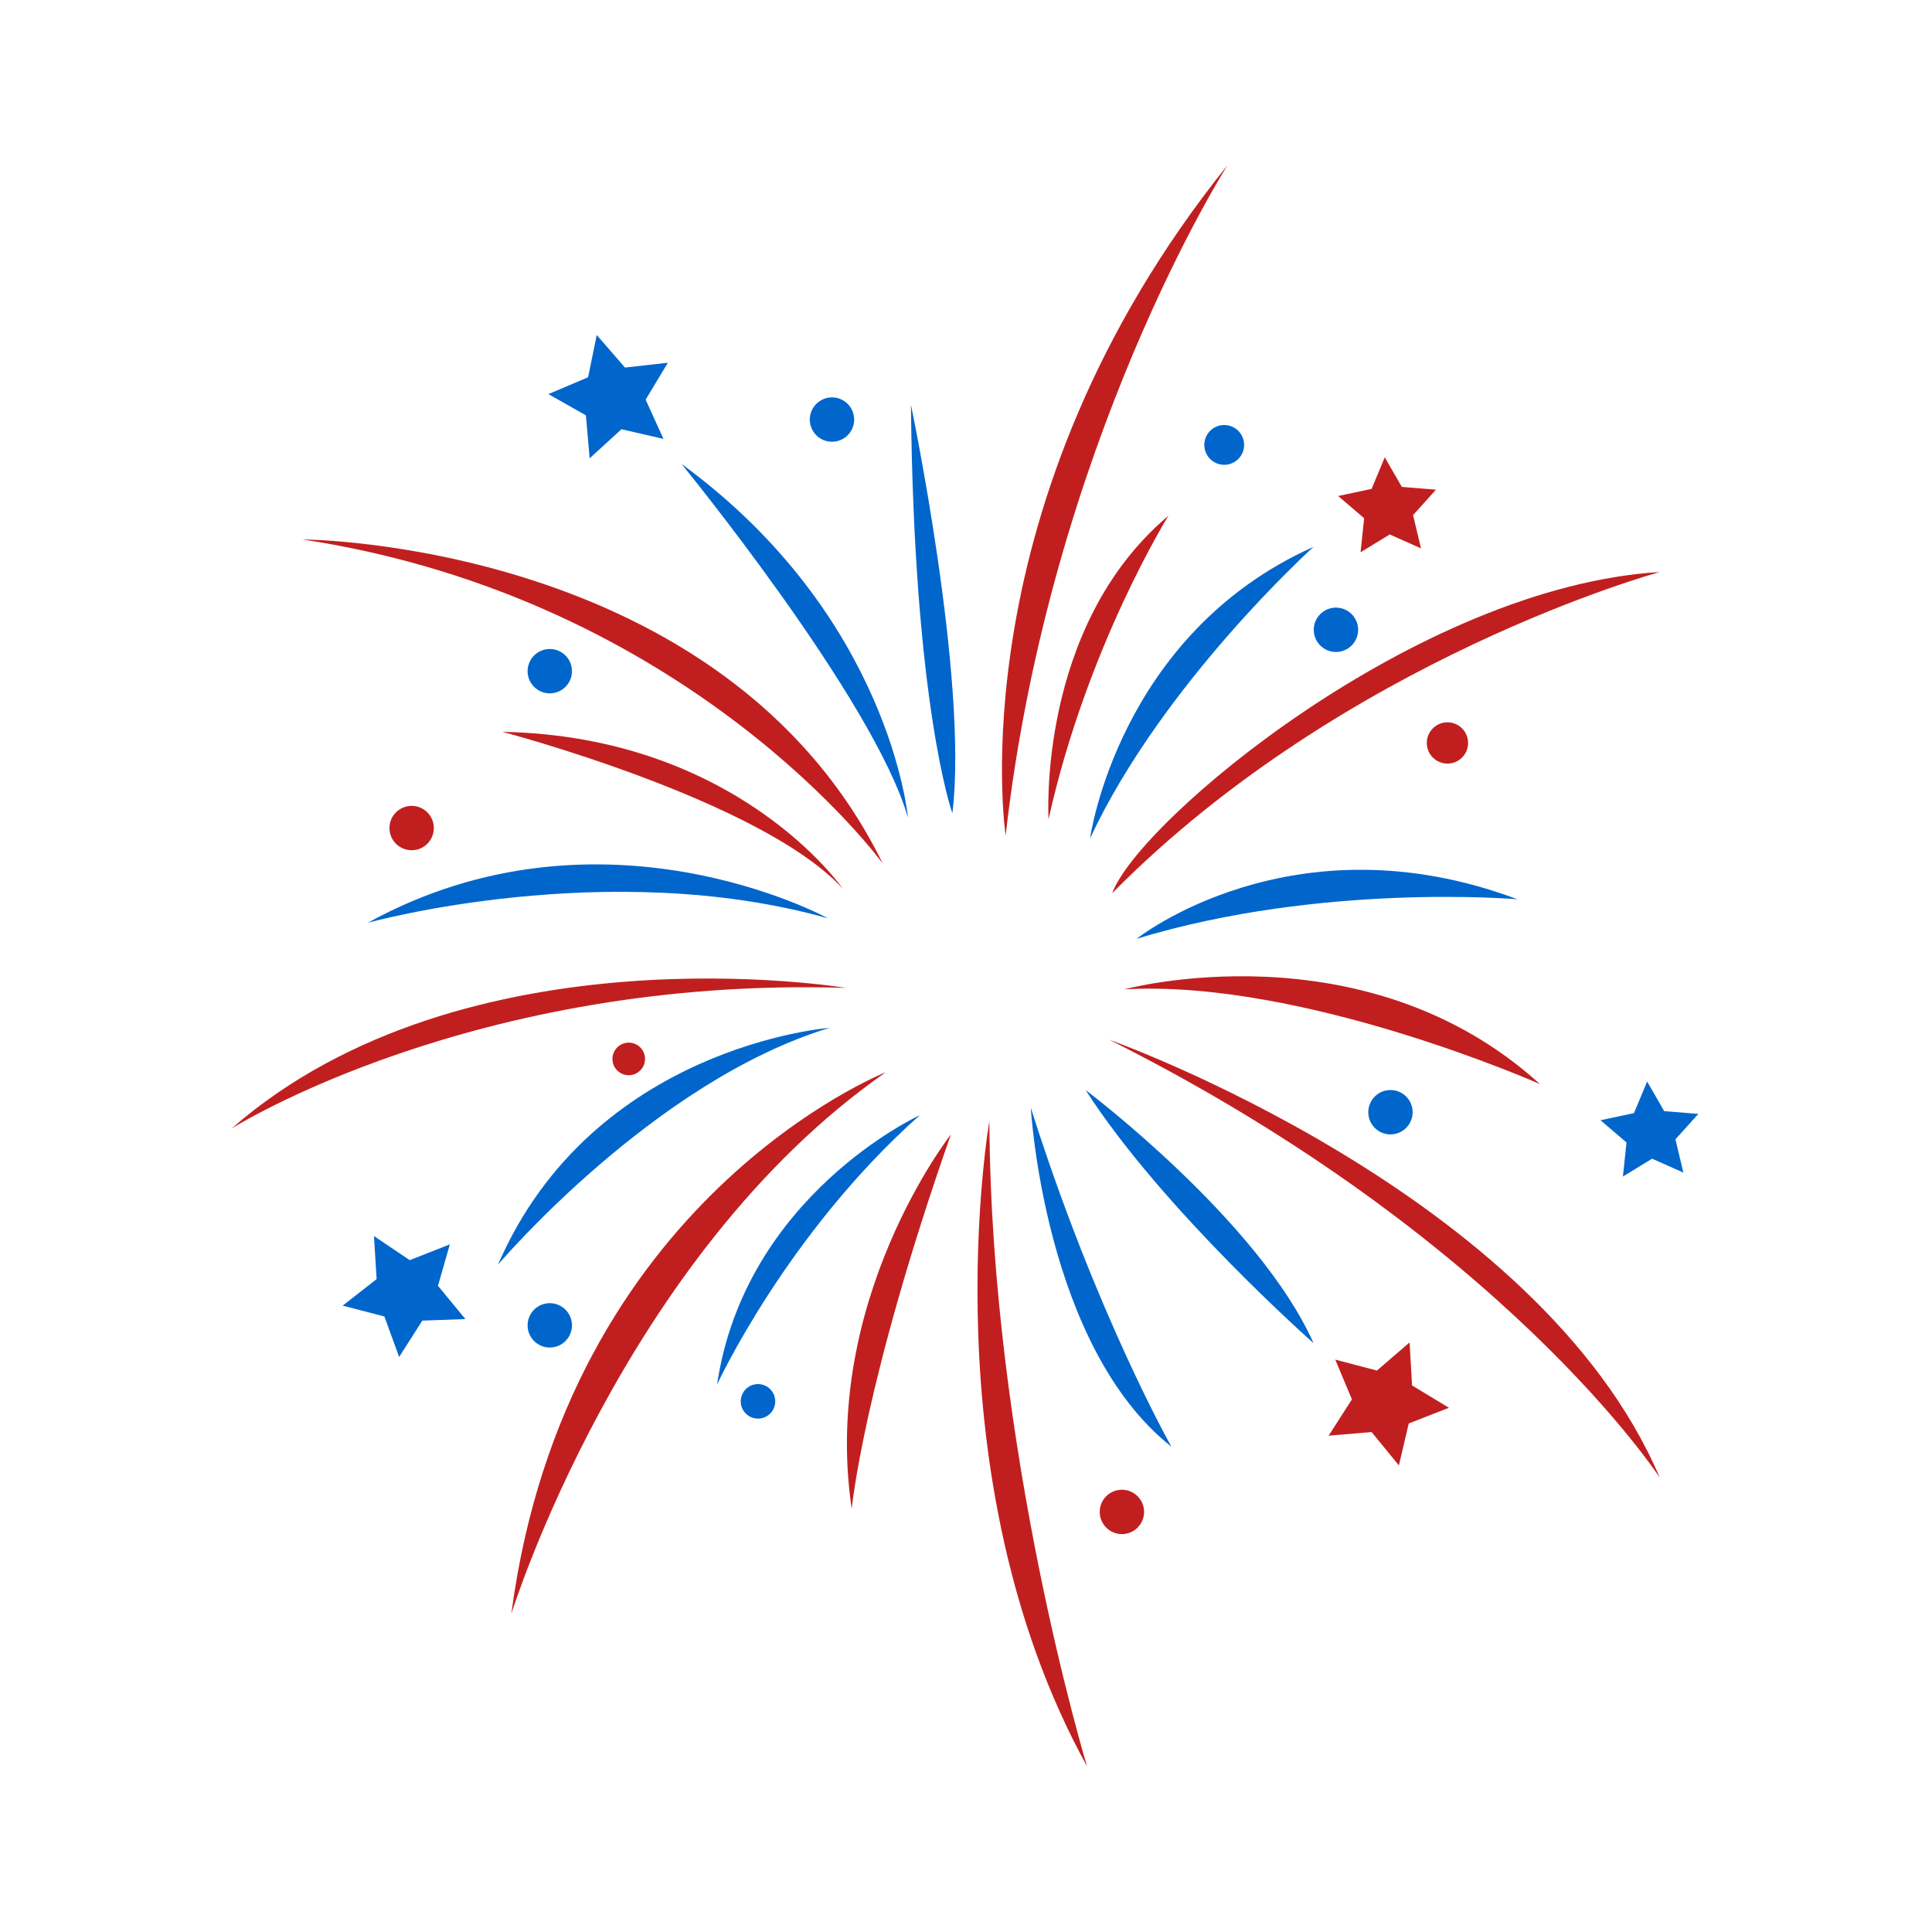 <?xml version="1.0" encoding="utf-8"?>
<!-- Generator: Adobe Illustrator 21.0.0, SVG Export Plug-In . SVG Version: 6.00 Build 0)  -->
<svg version="1.1" id="Calque_2" xmlns="http://www.w3.org/2000/svg" xmlns:xlink="http://www.w3.org/1999/xlink" x="0px" y="0px"
	 viewBox="0 0 600 600" style="enable-background:new 0 0 600 600;" xml:space="preserve">
<style type="text/css">
	.st0{fill:#C11F1F;}
	.st1{fill:#0066CC;}
</style>
<path class="st0" d="M345.41,277.38c8.27-22.52,94.69-95.15,170.07-99.74C515.48,177.64,417.57,204.3,345.41,277.38z"/>
<path class="st0" d="M344.49,322.89c0,0,133.3,47.34,170.99,136.06C515.48,458.94,467.22,384.48,344.49,322.89z"/>
<path class="st0" d="M262.67,306.8c0,0-118.13-19.76-190.75,43.67C71.92,350.47,146.84,303.12,262.67,306.8z"/>
<path class="st0" d="M93.98,167.53c0,0,131,0.46,180.18,100.66C274.16,268.19,214.41,185.91,93.98,167.53z"/>
<path class="st0" d="M312.31,259.46c0,0-15.63-102.96,68.95-208.22C381.26,51.24,326.1,137.65,312.31,259.46z"/>
<path class="st0" d="M307.26,348.17c0,0-19.31,110.32,30.34,200.41C337.6,548.58,307.72,450.21,307.26,348.17z"/>
<path class="st0" d="M275.08,333c0,0-99.28,39.07-116.29,168.23C158.79,501.23,193.27,390,275.08,333z"/>
<path class="st1" d="M295.77,252.56c0,0-11.95-33.09-12.87-126.86C282.9,125.7,300.82,211.19,295.77,252.56z"/>
<path class="st1" d="M281.98,253.94c0,0-5.52-62.51-70.33-109.86C211.65,144.08,271.41,217.17,281.98,253.94z"/>
<path class="st0" d="M261.75,276c0,0-32.64-47.34-105.72-48.72C156.03,227.28,236.47,248.43,261.75,276z"/>
<path class="st1" d="M257.16,285.2c0,0-70.33-38.61-142.95,1.38C114.21,286.58,188.67,265.89,257.16,285.2z"/>
<path class="st1" d="M257.62,319.21c0,0-73.54,5.52-102.96,73.54C154.66,392.76,202.92,335.76,257.62,319.21z"/>
<path class="st0" d="M325.64,254.4c0,0-3.68-59.75,37.23-94.23C362.88,160.17,337.6,200.62,325.64,254.4z"/>
<path class="st1" d="M338.52,260.38c0,0,8.73-63.43,69.41-90.55C407.92,169.83,361.04,212.11,338.52,260.38z"/>
<path class="st1" d="M337.14,338.52c0,0,53.78,40.45,70.79,78.6C407.92,417.12,361.04,375.75,337.14,338.52z"/>
<path class="st1" d="M320.13,344.03c0,0,4.14,74,43.67,105.26C363.8,449.29,340.35,407.92,320.13,344.03z"/>
<path class="st0" d="M295.31,352.31c0,0-40.45,51.48-30.8,116.29C264.51,468.6,268.19,429.53,295.31,352.31z"/>
<path class="st1" d="M285.66,346.33c0,0-54.24,24.82-62.97,83.66C222.68,429.99,244.29,383.1,285.66,346.33z"/>
<path class="st1" d="M353,291.54c0,0,48.34-38.51,118.27-12.26C471.27,279.28,410.72,274.01,353,291.54z"/>
<path class="st0" d="M349.09,307.26c0,0,74.46-20.22,129.16,29.42C478.25,336.68,404.7,304.04,349.09,307.26z"/>
<polygon class="st1" points="206.05,136.31 193,133.3 183.12,142.33 181.96,128.99 170.31,122.39 182.64,117.16 185.32,104.04 
	194.1,114.15 207.41,112.65 200.51,124.12 "/>
<polygon class="st0" points="434.44,455.1 425.96,444.74 412.62,445.86 419.85,434.59 414.67,422.24 427.62,425.64 437.76,416.9 
	438.53,430.26 449.98,437.2 437.5,442.07 "/>
<polygon class="st1" points="144.53,409.65 131.15,410.13 123.96,421.42 119.37,408.84 106.41,405.48 116.96,397.24 116.14,383.87 
	127.24,391.35 139.7,386.45 136.02,399.32 "/>
<polygon class="st1" points="522.79,364.16 513.08,359.84 504.01,365.38 505.13,354.81 497.05,347.9 507.45,345.69 511.53,335.87 
	516.84,345.08 527.44,345.93 520.32,353.83 "/>
<polygon class="st0" points="441.31,170.31 431.6,165.98 422.53,171.52 423.65,160.95 415.57,154.04 425.97,151.83 430.05,142.02 
	435.36,151.22 445.96,152.07 438.84,159.97 "/>
<circle class="st1" cx="414.89" cy="195.59" r="6.89"/>
<circle class="st1" cx="235.4" cy="435.2" r="5.36"/>
<circle class="st1" cx="170.74" cy="411.6" r="6.89"/>
<circle class="st1" cx="170.74" cy="208.44" r="6.89"/>
<circle class="st1" cx="431.82" cy="345.41" r="6.89"/>
<circle class="st0" cx="348.42" cy="469.54" r="6.89"/>
<circle class="st1" cx="258.38" cy="130.3" r="6.89"/>
<circle class="st0" cx="195.26" cy="328.86" r="5.06"/>
<circle class="st0" cx="449.52" cy="230.73" r="6.41"/>
<circle class="st1" cx="380.19" cy="138.17" r="6.18"/>
<circle class="st0" cx="127.84" cy="257.16" r="6.89"/>
</svg>
